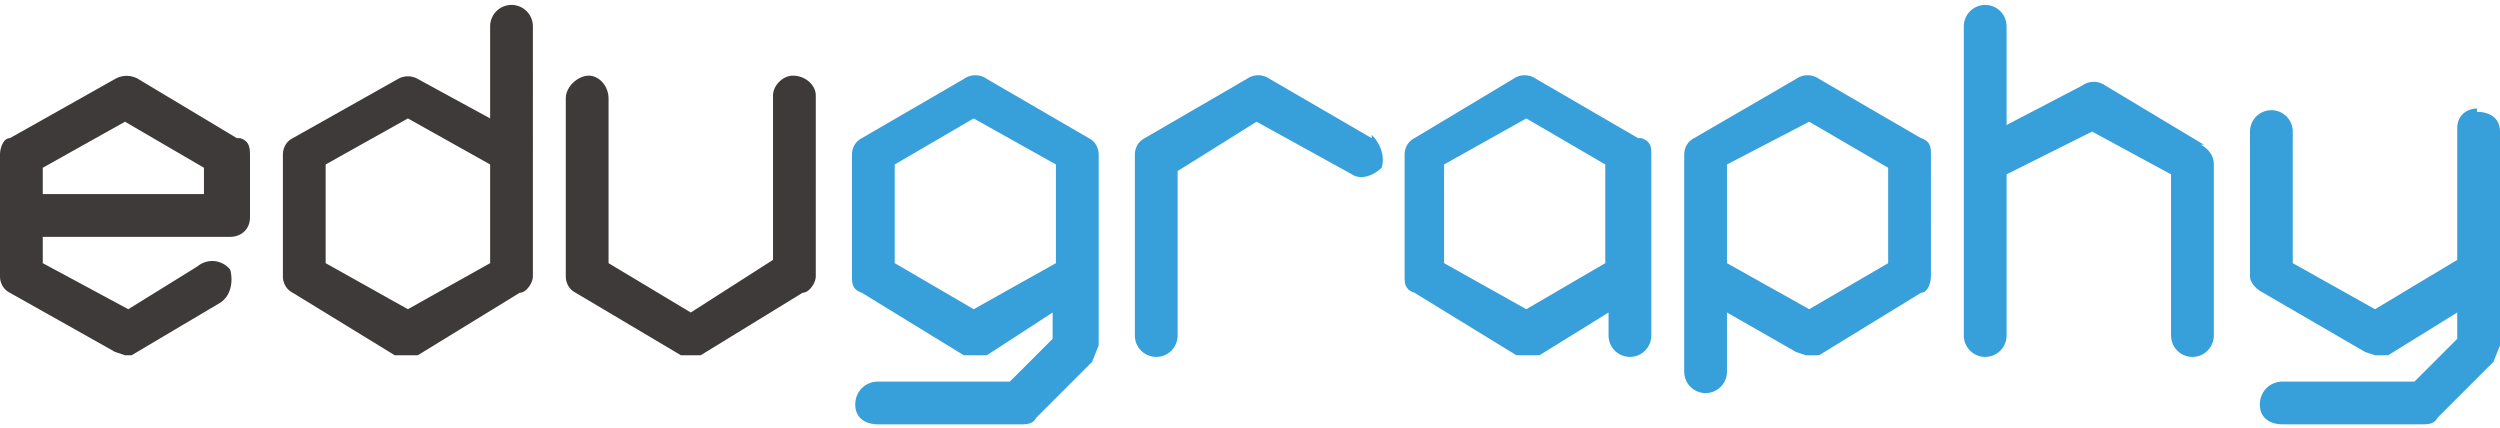 <svg xmlns="http://www.w3.org/2000/svg" width="76" height="13"><style>.st0{fill:#3e3a39}.st1{fill:#37a0da}</style><path class="st0" d="M16.2.8a.6.6 0 1 0-1.3 0v2.8l-2.2-1.2a.6.6 0 0 0-.6 0L8.9 4.2c-.2.1-.3.3-.3.5v3.7c0 .2.1.4.3.5l3.1 1.9h.7l3.1-1.9c.2 0 .4-.3.4-.5V.7zM14.9 8l-2.5 1.4L9.9 8V5l2.5-1.4 2.5 1.4V8zM7.2 4.2l-3-1.8a.7.7 0 0 0-.7 0L.3 4.2c-.2 0-.3.3-.3.5v3.7c0 .2.1.4.3.5l3.2 1.8.3.1H4l2.7-1.6c.3-.2.4-.6.3-1a.7.7 0 0 0-1-.1L3.9 9.4 1.3 8v-.8H7c.3 0 .6-.2.6-.6V4.8c0-.3 0-.5-.3-.6zm-1 1.7H1.3v-.8l2.5-1.4 2.4 1.4V6zM24.1 2.3c-.3 0-.6.3-.6.6v5L21 9.5 18.5 8V3c0-.4-.3-.7-.6-.7s-.7.3-.7.7v5.4c0 .2.1.4.3.5l3.2 1.9h.6l3.1-1.9c.2 0 .4-.3.4-.5V2.9c0-.3-.3-.6-.7-.6z"/><path class="st1" d="m58.4 4.2-3.1-1.8a.6.6 0 0 0-.7 0l-3.1 1.8c-.2.1-.3.3-.3.5v6.6a.6.6 0 1 0 1.3 0V9.5l2.1 1.2.3.1h.4l3.1-1.9c.2 0 .3-.3.3-.5V4.7c0-.2 0-.4-.3-.5zm-1 3.8L55 9.4 52.5 8V5L55 3.7l2.4 1.4V8zM41.7 4.2l-3.1-1.8a.6.6 0 0 0-.7 0l-3.1 1.8c-.2.1-.3.3-.3.5v5.5a.6.6 0 1 0 1.3 0v-5l2.4-1.5 2.9 1.6c.3.2.7 0 .9-.2.1-.3 0-.7-.3-1zM67 4.4l-3-1.8a.6.6 0 0 0-.7 0L61 3.8v-3a.6.6 0 1 0-1.3 0v9.4a.6.6 0 1 0 1.3 0V5.3L63.6 4 66 5.3v4.9a.6.6 0 1 0 1.3 0V5c0-.3-.2-.5-.4-.6zM49.8 4.2l-3.1-1.8a.6.6 0 0 0-.7 0L43 4.2c-.2.1-.3.3-.3.5v3.7c0 .2 0 .4.3.5l3.1 1.9h.7l2.1-1.3v.7a.6.6 0 1 0 1.3 0V4.7c0-.2 0-.4-.3-.5zm-3.4 5.2L43.9 8V5l2.5-1.4 2.4 1.4V8l-2.4 1.4zM75.3 3.3c-.3 0-.6.2-.6.6v4l-2.5 1.5L69.7 8V4a.6.6 0 1 0-1.3 0v4.4c0 .2.2.4.4.5l3.1 1.8.3.1h.4l2.1-1.3v.8l-1.3 1.3h-4c-.4 0-.7.3-.7.7s.3.6.7.6h4.2c.2 0 .4 0 .5-.2l1.7-1.7.2-.5V4c0-.4-.3-.6-.7-.6zM33.1 4.2 30 2.4a.6.6 0 0 0-.7 0l-3.1 1.8c-.2.1-.3.3-.3.5v3.7c0 .2 0 .4.3.5l3.1 1.9h.7L32 9.5v.8l-1.3 1.3h-4c-.4 0-.7.3-.7.7s.3.6.7.6H31c.2 0 .4 0 .5-.2l1.7-1.7.2-.5V4.7c0-.2-.1-.4-.3-.5zm-3.5 5.2L27.2 8V5l2.4-1.4 2.5 1.4V8l-2.5 1.4z"/></svg>